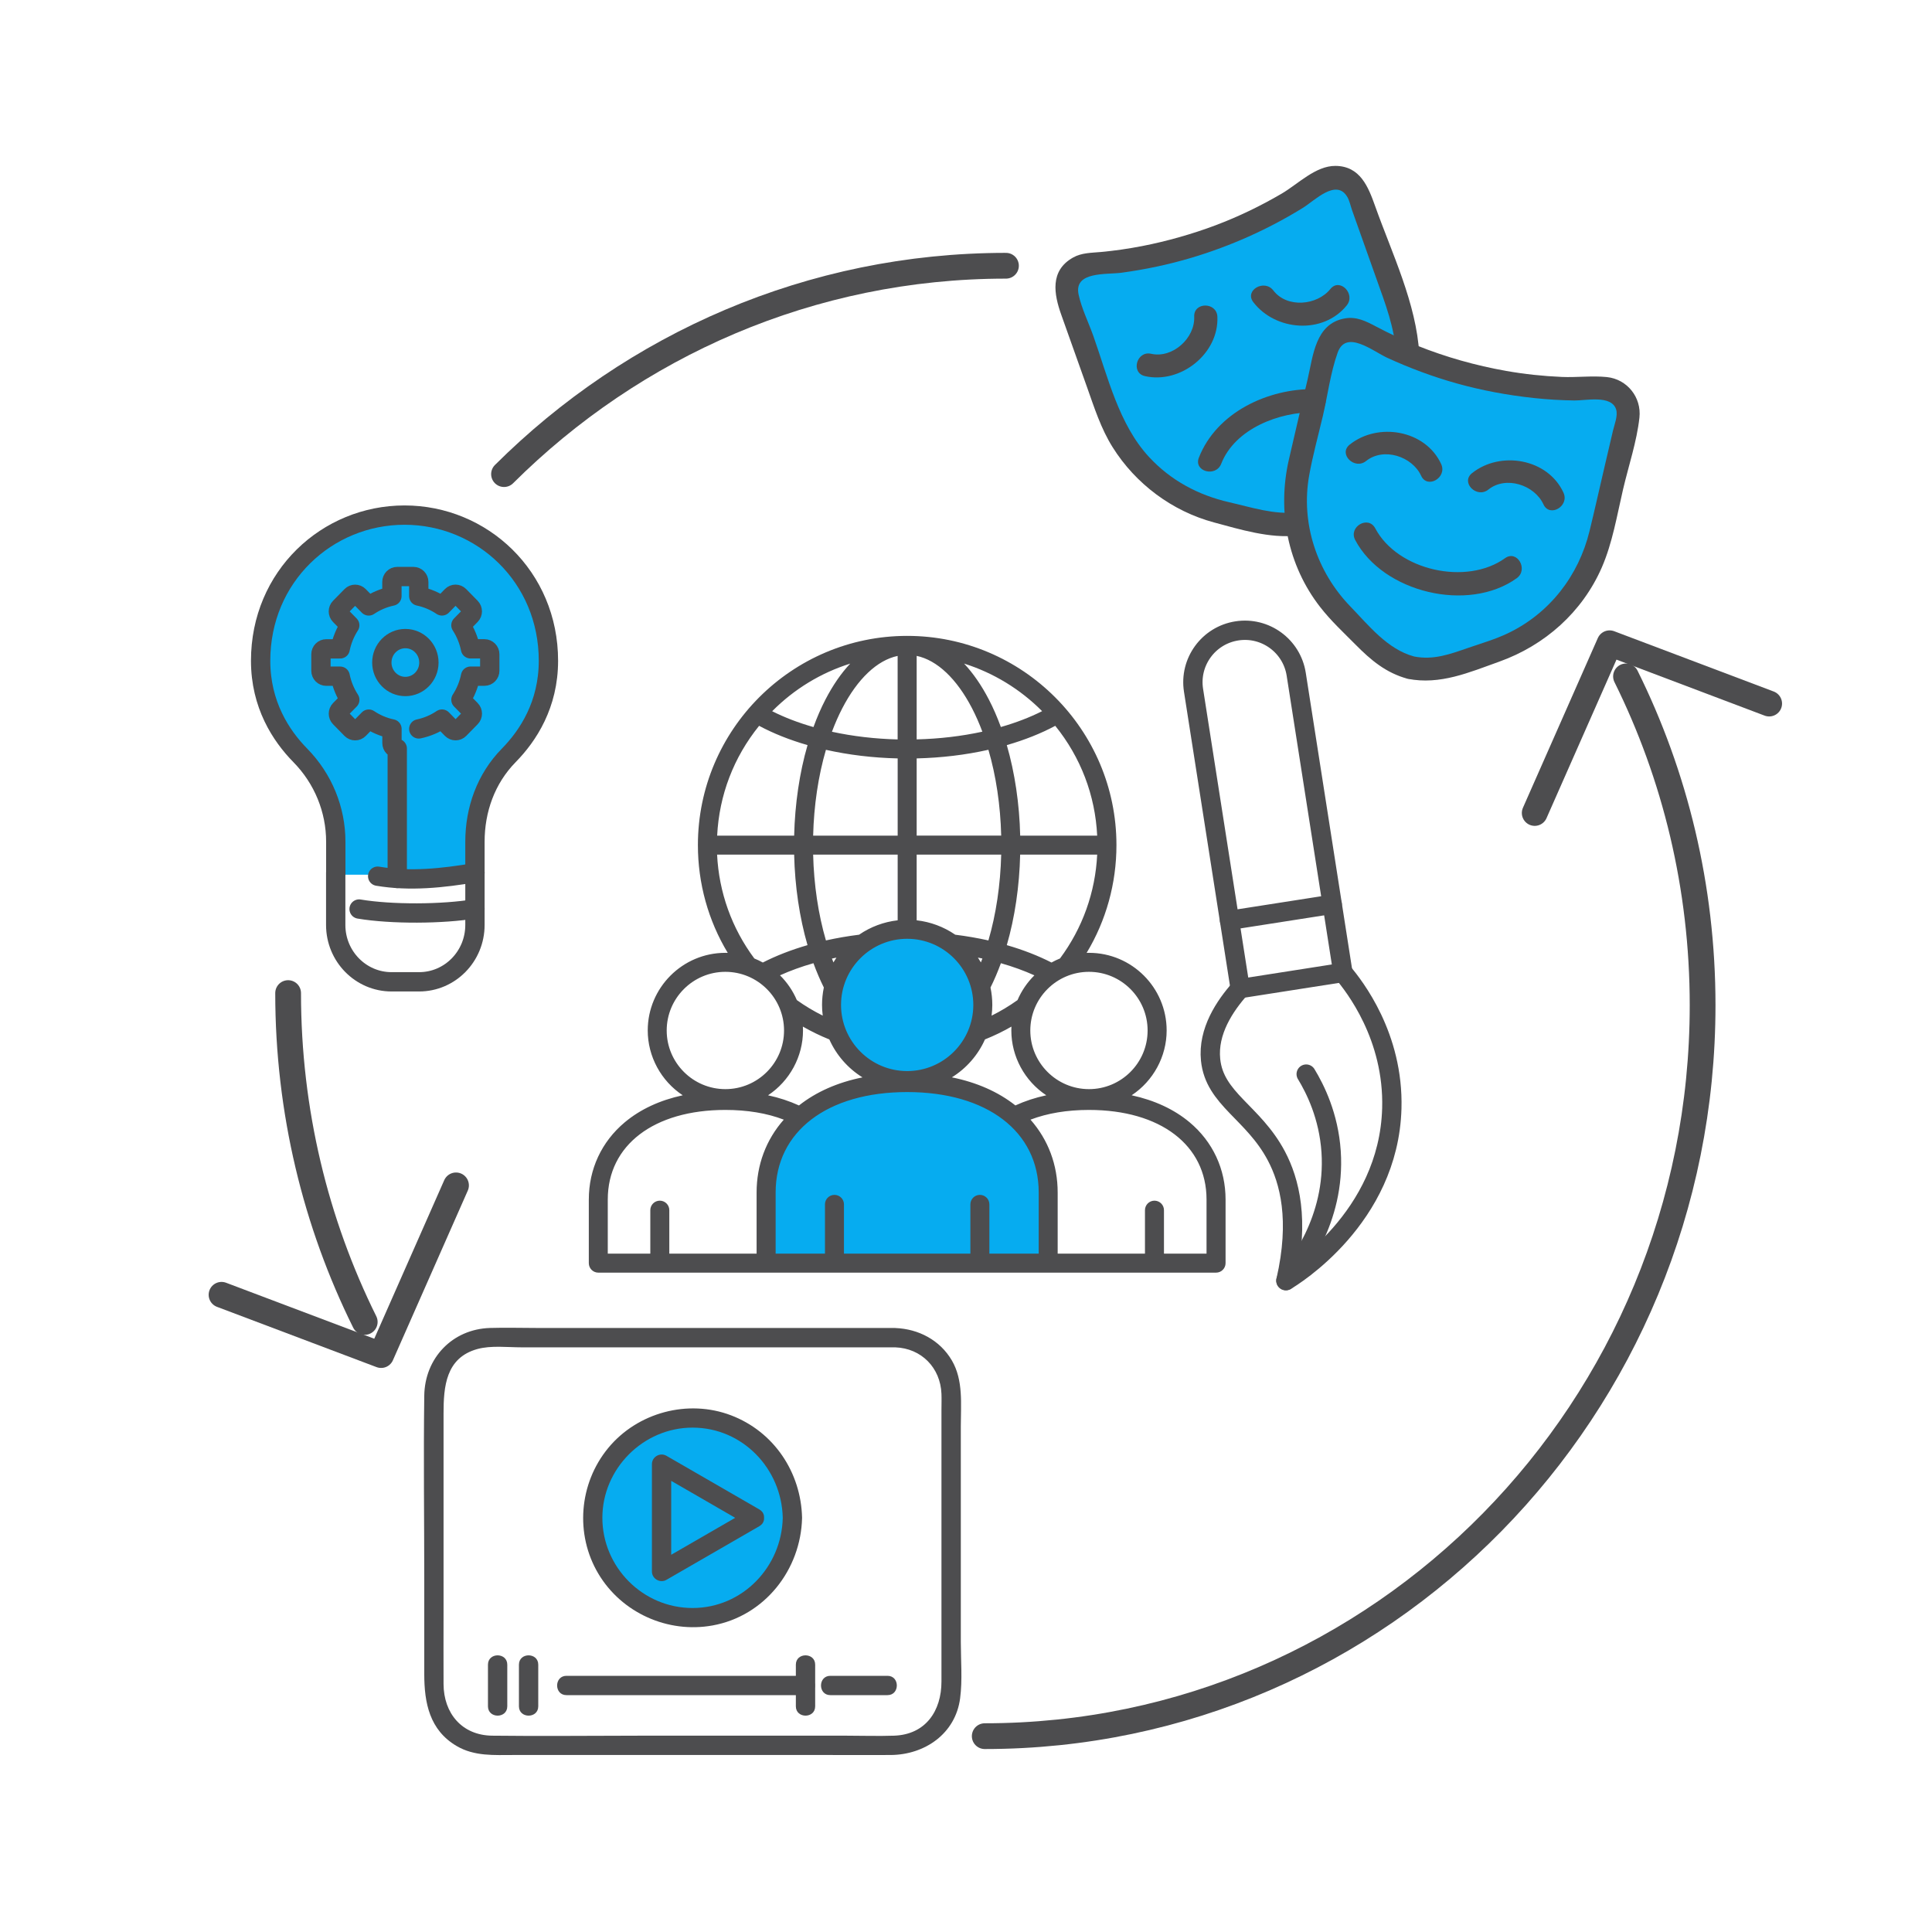 <?xml version="1.0" encoding="UTF-8"?>
<svg xmlns="http://www.w3.org/2000/svg" id="Layer_1" data-name="Layer 1" viewBox="0 0 600 600">
  <defs>
    <style>
      .cls-1, .cls-2 {
        fill: #4d4d4f;
      }

      .cls-2, .cls-3 {
        fill-rule: evenodd;
      }

      .cls-4 {
        stroke-width: 6px;
      }

      .cls-4, .cls-5 {
        fill: none;
        stroke: #4d4d4f;
        stroke-linecap: round;
        stroke-linejoin: round;
      }

      .cls-5 {
        stroke-width: 8px;
      }

      .cls-6, .cls-3 {
        fill: #06acf0;
      }
    </style>
  </defs>
  <g>
    <g>
      <path class="cls-6" d="M438.15,207.97c-4.2-.98-8.12-3.12-11.27-6.3l-10.12-10.22c-12.1-12.21-17.07-29.78-13.16-46.51l8.42-36.05c1.16-4.96,6.73-7.47,11.19-5.01,11.37,6.28,23.49,10.93,36.02,13.86h0c12.53,2.93,25.46,4.13,38.43,3.53,5.09-.23,8.97,4.49,7.81,9.45l-8.42,36.05c-3.91,16.74-16.15,30.28-32.4,35.87l-13.6,4.67c-4.24,1.46-8.7,1.64-12.9.66Z"></path>
      <path class="cls-6" d="M402.78,163.32c-2.82.44-5.75.37-8.64-.27l-14.04-3.13c-16.78-3.73-30.45-15.82-36.21-32.01l-12.41-34.88c-1.7-4.8,1.63-9.93,6.7-10.27,12.96-.85,25.68-3.5,37.8-7.82,6.06-2.15,11.98-4.72,17.7-7.7,5.72-2.97,11.25-6.35,16.55-10.11,4.15-2.94,9.97-1.07,11.68,3.73l12.4,34.88c1.73,4.85,2.67,9.86,2.85,14.87"></path>
    </g>
    <path class="cls-6" d="M147.5,271.65v-9.6c0-9.94,3.38-19.56,10.51-26.83,6.04-6.15,12.31-15.8,12.31-29.37,0-26.17-20.64-45.24-44.69-45.24s-44.69,19.06-44.69,45.24c0,13.57,6.27,23.22,12.31,29.37,7.14,7.27,11.03,16.88,11.03,26.83v9.6"></path>
    <g>
      <path class="cls-3" d="M323.32,389.9v-19.48c0-19.26-16.23-31.7-41.35-31.7s-41.35,12.44-41.35,31.7v19.48h16.32v-15.8c0-1.35,1.1-2.45,2.45-2.45s2.45,1.1,2.45,2.45v15.8h40.26v-15.8c0-1.35,1.1-2.45,2.45-2.45s2.45,1.1,2.45,2.45v15.8h16.32Z"></path>
      <path class="cls-3" d="M260.93,312.15c0,11.6,9.44,21.04,21.04,21.04s21.04-9.44,21.04-21.04-9.44-21.04-21.04-21.04-21.04,9.44-21.04,21.04h0Z"></path>
    </g>
    <circle class="cls-6" cx="214.21" cy="470.87" r="30.49"></circle>
  </g>
  <g>
    <g>
      <g>
        <path class="cls-1" d="M439.11,203.86c-8.24-2.23-14.03-9.61-19.78-15.56-10.39-10.75-15.41-25.86-12.75-40.68,1.11-6.2,2.81-12.33,4.25-18.46s2.37-13.46,4.59-19.65c2.62-7.31,10.96-.43,15.43,1.62,6.95,3.18,14.12,5.86,21.47,7.92,7.86,2.2,15.91,3.69,24.03,4.56,4.17.45,8.37.7,12.56.76,3.55.06,11.53-1.8,12.99,2.77.62,1.94-.54,4.75-.97,6.59-.9,3.84-1.79,7.67-2.69,11.51-1.54,6.58-3,13.18-4.61,19.74-3.39,13.85-12.43,25.54-25.39,31.71-3.92,1.87-8.17,3.1-12.27,4.51-5.61,1.93-10.76,3.88-16.86,2.67-4.53-.89-6.46,6.04-1.91,6.94,10.04,1.98,19.13-2.01,28.41-5.33,14.15-5.06,25.78-15.38,31.83-29.22,3.34-7.65,4.73-16.21,6.62-24.3,1.7-7.27,4.26-14.81,5.08-22.25.69-6.29-3.78-11.95-10.12-12.61-4.57-.47-9.37.16-13.98-.04-5.8-.25-11.58-.86-17.29-1.87-9.45-1.67-18.74-4.29-27.65-7.86-4.35-1.74-8.6-3.73-12.74-5.92-3.15-1.66-6.07-3.17-9.73-2.52-9.16,1.63-9.82,11.6-11.54,18.93-1.95,8.34-3.94,16.67-5.84,25.01-3.63,15.97-.38,32.72,9.76,45.72,3.27,4.2,7.21,7.86,10.95,11.63,4.78,4.83,9.46,8.8,16.23,10.63,4.48,1.21,6.39-5.73,1.91-6.94Z"></path>
        <path class="cls-1" d="M420.87,167.71c8.64,16.32,35.14,22.66,50.16,11.86,3.73-2.68.14-8.93-3.63-6.22-11.95,8.59-33.37,3.84-40.31-9.28-2.17-4.1-8.39-.46-6.22,3.63h0Z"></path>
        <g>
          <path class="cls-1" d="M447.57,144.12c-4.89-10.62-19.63-13.07-28.41-6.04-3.62,2.9,1.51,7.96,5.09,5.09,5.47-4.38,14.34-1.41,17.1,4.59,1.94,4.2,8.14.55,6.22-3.63h0Z"></path>
          <path class="cls-1" d="M485.55,152.99c-4.89-10.62-19.63-13.07-28.41-6.04-3.62,2.9,1.51,7.96,5.09,5.09,5.47-4.38,14.34-1.41,17.1,4.59,1.94,4.2,8.14.55,6.22-3.63h0Z"></path>
        </g>
      </g>
      <g>
        <path class="cls-1" d="M402.78,159.09c-7.01.84-14.21-1.56-21.01-3.11-9.61-2.19-18.2-6.78-24.93-14.06-9.39-10.14-12.8-24.94-17.32-37.66-1.47-4.14-3.63-8.48-4.55-12.78-1.55-7.3,8.66-6.14,13.39-6.79,7.31-1,14.53-2.51,21.6-4.62,12.18-3.63,23.93-8.87,34.73-15.56,3.6-2.23,10.37-9.22,13.77-3.28.68,1.2.99,2.79,1.45,4.09,2.54,7.15,5.08,14.29,7.62,21.44,2.72,7.66,5.58,14.98,6.04,23.23.26,4.61,7.46,4.64,7.2,0-.88-15.69-8.48-31.29-13.69-45.93-2.15-6.04-4.66-12.49-12.35-12.54-6.16-.04-11.67,5.67-16.69,8.61-6.56,3.84-13.42,7.15-20.53,9.83s-15.08,4.96-22.86,6.47c-4.22.82-8.47,1.43-12.75,1.83-2.96.27-5.99.22-8.65,1.72-7.29,4.1-5.94,11.39-3.64,17.84,2.65,7.45,5.3,14.89,7.95,22.34,2.28,6.42,4.34,12.94,7.99,18.75,7.14,11.38,18.49,19.85,31.48,23.34,8.03,2.16,17.46,5.05,25.78,4.06,4.54-.54,4.6-7.75,0-7.2h0Z"></path>
        <path class="cls-1" d="M379.26,144.03c4.3-10.96,18.1-16.13,28.98-16,4.63.06,4.64-7.14,0-7.2-14.47-.17-30.39,7.21-35.92,21.29-1.69,4.31,5.27,6.19,6.94,1.91h0Z"></path>
        <path class="cls-1" d="M355.58,116.81c11.04,2.49,22.99-6.96,22.49-18.45-.2-4.62-7.4-4.64-7.2,0,.29,6.65-6.71,13.01-13.37,11.51-4.51-1.02-6.44,5.92-1.91,6.94h0Z"></path>
        <path class="cls-1" d="M389.22,93.83c6.84,8.94,21.65,10.15,29.02,1.02,2.88-3.57-2.18-8.7-5.09-5.09-4.12,5.1-13.43,6.02-17.71.44-2.78-3.63-9.04-.05-6.22,3.63h0Z"></path>
      </g>
    </g>
    <g>
      <path class="cls-4" d="M147.5,271.01v16.25c0,9.75-7.76,17.65-17.34,17.65h-8.56c-9.57,0-17.34-7.9-17.34-17.65v-16.25"></path>
      <path class="cls-4" d="M147.5,271.01v-9.6c0-9.94,3.38-19.56,10.51-26.83,6.04-6.15,12.31-15.8,12.31-29.37,0-26.17-20.64-45.24-44.69-45.24s-44.69,19.06-44.69,45.24c0,13.57,6.27,23.22,12.31,29.37,7.14,7.27,11.03,16.88,11.03,26.83v9.6"></path>
      <path class="cls-4" d="M117.29,272.11h0c10,1.69,20.21.6,30.21-1.09h0"></path>
      <path class="cls-4" d="M111.52,282.31c10,1.69,25.98,1.61,35.98-.08h0"></path>
      <g id="Preferences">
        <ellipse class="cls-4" cx="125.89" cy="205.76" rx="7.31" ry="7.44"></ellipse>
        <path class="cls-4" d="M123.37,272.81v-40.36c-.91,0-1.64-.75-1.64-1.68v-4.4c-2.62-.54-5.05-1.6-7.21-3.04l-3.06,3.12c-.64.65-1.68.65-2.33,0l-3.56-3.63c-.64-.66-.64-1.71,0-2.37l3.06-3.12c-1.42-2.19-2.45-4.67-2.99-7.33h-4.32c-.91,0-1.65-.75-1.65-1.68v-5.13c0-.93.74-1.68,1.65-1.68h4.32c.53-2.66,1.57-5.14,2.98-7.33l-3.06-3.12c-.64-.66-.64-1.71,0-2.37l3.56-3.63c.64-.66,1.69-.66,2.33,0l3.06,3.12c2.15-1.45,4.59-2.5,7.2-3.05v-4.4c0-.93.74-1.68,1.65-1.68h5.04c.91,0,1.65.75,1.65,1.68v4.39c2.61.55,5.05,1.6,7.2,3.05l3.06-3.12c.64-.66,1.68-.66,2.33,0l3.56,3.63c.64.66.64,1.71,0,2.37l-3.06,3.12c1.42,2.19,2.45,4.66,2.99,7.33h4.33c.9,0,1.64.75,1.64,1.67v5.14c0,.93-.74,1.68-1.64,1.68h-4.32c-.54,2.66-1.57,5.14-2.99,7.33l3.06,3.12c.64.65.64,1.71,0,2.37l-3.56,3.63c-.64.65-1.68.65-2.33,0l-3.06-3.12c-2.15,1.45-4.59,2.5-7.21,3.05"></path>
      </g>
    </g>
    <g>
      <path class="cls-4" d="M417.04,302.02l-31.89,4.99-14.49-92.64c-1.38-8.8,4.64-17.06,13.45-18.44h0c8.8-1.38,17.06,4.64,18.44,13.45l14.49,92.64Z"></path>
      <path class="cls-4" d="M417.04,302.02c3.58,4.25,15.83,19.84,15.2,42.22-.96,34.03-30.81,52.25-32.89,53.47,4.33-18.9,1.13-30.98-2.95-38.71-7.19-13.61-19.2-17.67-20.44-29.87-.9-8.85,4.41-16.74,9.2-22.13"></path>
      <line class="cls-4" x1="381.84" y1="285.82" x2="413.73" y2="280.84"></line>
      <path class="cls-4" d="M399.35,397.71c3.02-3.48,15.49-18.62,14.04-40.07-.75-11.08-4.92-19.43-7.74-24.07"></path>
    </g>
    <g>
      <path class="cls-2" d="M185.8,394.98c-1.49,0-2.7-1.21-2.7-2.7v-19.76c0-9.36,3.94-17.81,11.09-23.8,4.91-4.11,11.12-6.95,18.47-8.45-6.96-4.35-11.26-12.05-11.26-20.25,0-13.16,10.71-23.86,23.86-23.86.4,0,.8.01,1.2.04-6.2-10.1-9.47-21.76-9.47-33.73,0-35.69,29.04-64.73,64.74-64.73s64.74,29.04,64.74,64.73c0,11.98-3.27,23.63-9.47,33.73.4-.02.79-.04,1.2-.04,13.16,0,23.86,10.71,23.86,23.86,0,8.2-4.3,15.9-11.26,20.25,7.35,1.5,13.56,4.34,18.47,8.45,7.15,5.98,11.09,14.43,11.09,23.8v19.76c0,1.49-1.21,2.7-2.7,2.7h-191.85ZM374.95,389.58v-17.06c0-17.05-14.43-28.07-36.76-28.07-6.99,0-13.24,1.06-18.58,3.16,5.64,6.26,8.62,14.12,8.62,22.73v19.23h27.61v-13.75c0-1.49,1.21-2.7,2.7-2.7s2.7,1.21,2.7,2.7v13.75h13.72ZM322.83,389.58v-19.23c0-19.1-16.13-31.45-41.1-31.45s-41.1,12.34-41.1,31.45v19.23h15.82v-15.55c0-1.49,1.21-2.7,2.7-2.7s2.7,1.21,2.7,2.7v15.55h39.76v-15.55c0-1.49,1.21-2.7,2.7-2.7s2.7,1.21,2.7,2.7v15.55h15.82ZM235.23,389.58v-19.23c0-8.62,2.98-16.47,8.62-22.73-5.34-2.1-11.59-3.16-18.58-3.16-22.33,0-36.76,11.02-36.76,28.07v17.06h13.72v-13.75c0-1.49,1.21-2.7,2.7-2.7s2.7,1.21,2.7,2.7v13.75h27.61ZM237.89,340.27c3.68.75,7.14,1.87,10.27,3.33,5.48-4.36,12.33-7.35,20.37-8.89-4.75-2.79-8.56-7.06-10.78-12.09-2.99-1.19-5.91-2.62-8.68-4.24.04.61.06,1.15.06,1.67,0,8.19-4.29,15.89-11.24,20.24ZM294.92,334.7c8.04,1.54,14.89,4.53,20.37,8.89,3.13-1.45,6.58-2.57,10.27-3.32-6.95-4.35-11.24-12.05-11.24-20.24,0-.55.02-1.11.06-1.66-2.77,1.62-5.69,3.05-8.68,4.24-2.22,5.04-6.03,9.31-10.78,12.09ZM338.19,301.56c-10.18,0-18.47,8.28-18.47,18.47s8.28,18.46,18.47,18.46,18.46-8.28,18.46-18.46-8.28-18.47-18.46-18.47ZM225.27,301.56c-10.18,0-18.47,8.28-18.47,18.47s8.28,18.46,18.47,18.46,18.46-8.28,18.46-18.46-8.28-18.47-18.46-18.47ZM281.73,291.29c-11.46,0-20.79,9.33-20.79,20.79s9.33,20.79,20.79,20.79,20.79-9.33,20.79-20.79-9.33-20.79-20.79-20.79ZM307.34,306.65c.38,1.8.58,3.63.58,5.44,0,1.24-.09,2.5-.28,3.76,2.99-1.45,5.86-3.16,8.56-5.09,1.27-3,3.11-5.66,5.47-7.93-3.35-1.54-7.04-2.88-10.99-4-1.01,2.77-2.13,5.4-3.34,7.82ZM247.25,310.75c2.7,1.93,5.58,3.64,8.56,5.09-.18-1.26-.28-2.53-.28-3.76,0-1.81.19-3.63.57-5.44-1.21-2.43-2.33-5.05-3.34-7.82-3.94,1.12-7.64,2.46-10.99,4,2.33,2.25,4.22,4.98,5.47,7.93ZM303.15,297.03c.54.77,1.05,1.58,1.52,2.43.26-.64.51-1.3.76-1.96-.75-.17-1.51-.32-2.27-.47ZM258.04,297.5c.25.66.5,1.31.76,1.96.46-.83.97-1.65,1.52-2.43-.76.15-1.52.3-2.27.47ZM312.36,293.69c5.17,1.48,9.94,3.33,14.19,5.51.9-.51,1.84-.95,2.79-1.33,7.11-9.54,11.14-20.84,11.66-32.71h-24.42c-.22,10-1.68,19.86-4.22,28.53ZM234.11,297.87c.97.39,1.9.84,2.79,1.33,4.26-2.18,9.03-4.03,14.2-5.51-2.54-8.67-4-18.53-4.22-28.53h-24.43c.53,11.87,4.55,23.17,11.66,32.71ZM296.57,290.52c3.6.45,7.16,1.06,10.57,1.83,2.44-8.24,3.83-17.63,4.05-27.19h-26.75v20.87c4.35.45,8.54,2,12.14,4.49ZM252.28,265.16c.21,9.56,1.61,18.95,4.05,27.19,3.4-.77,6.96-1.39,10.56-1.83,3.61-2.49,7.8-4.04,12.14-4.49v-20.87h-26.75ZM341,259.77c-.57-12.77-5.14-24.75-13.22-34.68-4.53,2.45-9.71,4.51-15.42,6.14,2.55,8.67,4,18.53,4.22,28.54h24.42ZM311.18,259.77c-.21-9.58-1.61-18.97-4.05-27.21-7.23,1.63-14.86,2.55-22.7,2.73v24.48h26.75ZM279.03,259.77v-24.48c-7.84-.17-15.47-1.09-22.7-2.73-2.44,8.24-3.84,17.64-4.05,27.21h26.75ZM246.88,259.77c.22-10.02,1.68-19.87,4.22-28.54-5.71-1.63-10.89-3.7-15.42-6.14-8.08,9.93-12.65,21.92-13.22,34.68h24.42ZM284.43,229.89c7.26-.17,14.32-1,20.99-2.47-1.01-2.72-2.13-5.27-3.32-7.58-4.87-9.38-11.13-15.21-17.67-16.45v26.5ZM258.04,227.42c6.67,1.47,13.73,2.3,20.99,2.47v-26.5c-6.53,1.24-12.8,7.07-17.66,16.45-1.2,2.3-2.31,4.85-3.33,7.58ZM239.39,220.94c3.97,2.04,8.47,3.77,13.38,5.16,1.14-3.15,2.42-6.09,3.79-8.74,2.45-4.72,5.25-8.68,8.32-11.79-9.62,2.85-18.41,8.15-25.5,15.37ZM298.57,205.57c3.07,3.11,5.87,7.07,8.32,11.79,1.37,2.64,2.65,5.58,3.79,8.74,4.91-1.39,9.41-3.12,13.39-5.16-7.09-7.22-15.88-12.52-25.5-15.37Z"></path>
      <path class="cls-1" d="M281.73,197.98c35.56,0,64.49,28.93,64.49,64.48,0,12.19-3.33,23.83-9.69,34.01.55-.04,1.1-.06,1.66-.06,13.01,0,23.61,10.59,23.61,23.61,0,8.67-4.7,16.27-11.7,20.37,7.51,1.45,13.96,4.32,19,8.52,7.1,5.94,11,14.32,11,23.61v19.76c0,1.35-1.1,2.45-2.45,2.45h-191.85c-1.35,0-2.45-1.1-2.45-2.45v-19.76c0-9.29,3.91-17.67,11-23.61,5.03-4.2,11.48-7.08,18.99-8.52-6.99-4.1-11.7-11.7-11.7-20.37,0-13.02,10.59-23.61,23.61-23.61.56,0,1.12.03,1.67.06-6.36-10.18-9.69-21.82-9.69-34.01,0-35.56,28.93-64.48,64.49-64.48M284.18,230.14c7.51-.16,14.81-1.03,21.57-2.54-1.02-2.78-2.16-5.42-3.44-7.87-5.03-9.7-11.4-15.5-18.14-16.64v27.05M279.28,230.14v-27.05c-6.74,1.14-13.11,6.94-18.14,16.64-1.27,2.45-2.42,5.09-3.44,7.87,6.76,1.51,14.06,2.38,21.57,2.54M310.52,226.4c5.1-1.43,9.81-3.24,13.96-5.39-7.27-7.49-16.47-13.08-26.79-15.95,3.3,3.15,6.33,7.32,8.98,12.42,1.44,2.78,2.72,5.77,3.86,8.93M252.93,226.4c1.14-3.16,2.42-6.15,3.86-8.93,2.65-5.1,5.68-9.27,8.98-12.42-10.32,2.88-19.53,8.47-26.79,15.95,4.15,2.16,8.85,3.97,13.96,5.39M222.2,260.02h24.93c.2-10.3,1.68-20.17,4.29-28.96-5.8-1.64-11.14-3.75-15.79-6.29-7.94,9.69-12.88,21.91-13.42,35.25M316.33,260.02h24.92c-.54-13.34-5.49-25.56-13.42-35.25-4.65,2.53-9.99,4.65-15.79,6.29,2.61,8.79,4.09,18.67,4.29,28.96M284.18,260.02h27.26c-.2-9.91-1.63-19.37-4.14-27.75-7.25,1.66-15.09,2.62-23.12,2.78v24.98M252.02,260.02h27.26v-24.98c-8.04-.16-15.87-1.12-23.12-2.78-2.51,8.38-3.94,17.85-4.13,27.75M326.56,299.49c.94-.54,1.93-1.01,2.94-1.41,7.24-9.69,11.28-21.1,11.76-33.16h-24.93c-.2,10.29-1.68,20.16-4.29,28.95,5.28,1.49,10.16,3.38,14.51,5.62M307.31,292.65c2.5-8.38,3.93-17.84,4.13-27.74h-27.26v21.35c4.54.43,8.74,2.03,12.3,4.5,3.73.46,7.35,1.1,10.83,1.89M256.15,292.65c3.48-.79,7.1-1.43,10.83-1.89,3.56-2.47,7.76-4.07,12.3-4.5v-21.35h-27.26c.2,9.9,1.63,19.36,4.13,27.74M236.89,299.49c4.35-2.24,9.23-4.13,14.51-5.62-2.6-8.79-4.08-18.66-4.29-28.95h-24.93c.48,12.07,4.52,23.47,11.76,33.16,1.02.41,2,.88,2.94,1.41M281.73,333.13c11.6,0,21.04-9.44,21.04-21.04s-9.44-21.04-21.04-21.04-21.04,9.44-21.04,21.04,9.44,21.04,21.04,21.04M304.69,300.05c.37-.89.72-1.8,1.06-2.73-1.05-.23-2.11-.45-3.18-.65.79,1.06,1.5,2.19,2.12,3.38M258.76,300.05c.62-1.18,1.33-2.31,2.12-3.38-1.07.2-2.13.42-3.18.65.34.92.69,1.83,1.06,2.73M307.32,316.28c3.18-1.51,6.22-3.31,9.08-5.36,1.31-3.12,3.27-5.89,5.71-8.16-3.54-1.65-7.43-3.07-11.59-4.23-1.03,2.84-2.17,5.55-3.45,8.09.38,1.77.59,3.59.59,5.47,0,1.43-.12,2.83-.35,4.19M256.13,316.28c-.22-1.36-.35-2.77-.35-4.19,0-1.88.21-3.71.59-5.47-1.27-2.54-2.42-5.24-3.44-8.09-4.16,1.17-8.04,2.58-11.59,4.23,2.44,2.27,4.4,5.05,5.7,8.16,2.87,2.06,5.91,3.85,9.09,5.36M338.19,338.74c10.32,0,18.71-8.4,18.71-18.71s-8.4-18.72-18.71-18.72-18.72,8.4-18.72,18.72,8.4,18.71,18.72,18.71M225.27,338.74c10.32,0,18.72-8.4,18.72-18.71s-8.4-18.72-18.72-18.72-18.72,8.4-18.72,18.72,8.4,18.71,18.72,18.71M248.2,343.88c5.61-4.5,12.75-7.57,21.05-9.07-5.01-2.76-9.01-7.13-11.31-12.41-3.17-1.26-6.23-2.76-9.16-4.51.06.7.1,1.41.1,2.12,0,8.67-4.7,16.25-11.67,20.36,3.97.76,7.64,1.93,10.99,3.5M315.26,343.88c3.34-1.57,7.02-2.73,10.99-3.5-6.98-4.11-11.67-11.69-11.67-20.36,0-.72.03-1.42.1-2.12-2.93,1.75-5.99,3.25-9.16,4.51-2.3,5.28-6.3,9.65-11.31,12.41,8.31,1.5,15.45,4.56,21.06,9.06M240.38,389.83h16.32v-15.8c0-1.35,1.1-2.45,2.45-2.45s2.45,1.1,2.45,2.45v15.8h40.26v-15.8c0-1.35,1.1-2.45,2.45-2.45s2.45,1.1,2.45,2.45v15.8h16.32v-19.48c0-19.26-16.23-31.7-41.35-31.7s-41.35,12.44-41.35,31.7v19.48M327.98,389.83h28.11v-14c0-1.35,1.1-2.45,2.45-2.45s2.45,1.1,2.45,2.45v14h14.22v-17.31c0-17.2-14.53-28.32-37.01-28.32-7.19,0-13.57,1.12-19.01,3.31,5.7,6.21,8.8,14.16,8.8,22.83v19.48M188.25,389.83h14.22v-14c0-1.35,1.09-2.45,2.45-2.45s2.45,1.1,2.45,2.45v14h28.11v-19.48c0-8.67,3.09-16.63,8.8-22.83-5.44-2.2-11.82-3.31-19.01-3.31-22.49,0-37.01,11.12-37.01,28.32v17.31M281.73,197.48c-35.83,0-64.99,29.15-64.99,64.98,0,11.86,3.2,23.41,9.27,33.46-.26,0-.5-.01-.74-.01-13.3,0-24.11,10.82-24.11,24.11,0,8.08,4.13,15.68,10.87,20.13-7.13,1.54-13.18,4.36-17.99,8.38-7.21,6.03-11.18,14.55-11.18,23.99v19.76c0,1.63,1.32,2.95,2.95,2.95h191.85c1.63,0,2.95-1.32,2.95-2.95v-19.76c0-9.44-3.97-17.96-11.18-23.99-4.81-4.02-10.86-6.83-17.99-8.38,6.73-4.45,10.87-12.05,10.87-20.13,0-13.3-10.82-24.11-24.11-24.11-.24,0-.48,0-.74.01,6.06-10.05,9.26-21.6,9.26-33.46,0-35.83-29.15-64.98-64.99-64.98h0ZM284.68,229.63v-25.94c6.35,1.34,12.44,7.09,17.19,16.26,1.15,2.22,2.23,4.67,3.21,7.28-6.49,1.41-13.35,2.22-20.41,2.39h0ZM258.37,227.24c.98-2.61,2.06-5.06,3.21-7.28,4.76-9.17,10.84-14.92,17.19-16.26v25.94c-7.05-.18-13.91-.98-20.4-2.39h0ZM239.81,220.87c6.78-6.84,15.11-11.92,24.23-14.78-2.83,3.01-5.41,6.76-7.69,11.16-1.35,2.6-2.6,5.47-3.72,8.55-4.68-1.34-8.99-2.99-12.81-4.92h0ZM310.83,225.79c-1.13-3.08-2.38-5.96-3.73-8.55-2.28-4.4-4.87-8.14-7.69-11.16,9.11,2.87,17.45,7.95,24.23,14.78-3.83,1.93-8.13,3.58-12.81,4.92h0ZM222.72,259.52c.62-12.55,5.11-24.32,13.03-34.11,4.44,2.38,9.49,4.39,15.04,5.99-2.49,8.56-3.92,18.26-4.16,28.12h-23.91ZM312.67,231.4c5.55-1.6,10.61-3.61,15.05-5.99,7.91,9.79,12.41,21.57,13.02,34.11h-23.91c-.23-9.85-1.67-19.55-4.16-28.12h0ZM284.68,235.53c7.69-.19,15.18-1.08,22.28-2.68,2.37,8.09,3.74,17.28,3.97,26.66h-26.25v-23.99h0ZM252.53,259.52c.23-9.37,1.6-18.57,3.97-26.66,7.1,1.59,14.59,2.49,22.28,2.67v23.99h-26.25ZM316.82,265.41h23.92c-.57,11.7-4.55,22.83-11.55,32.25-.9.36-1.79.79-2.64,1.26-4.17-2.13-8.83-3.94-13.88-5.4,2.49-8.57,3.92-18.27,4.15-28.11h0ZM284.68,265.41h26.25c-.23,9.37-1.6,18.56-3.97,26.65-3.32-.74-6.78-1.34-10.3-1.78-3.57-2.45-7.7-3.99-11.98-4.47v-20.4h0ZM252.53,265.41h26.25v20.4c-4.28.48-8.41,2.02-11.98,4.47-3.52.44-6.98,1.04-10.3,1.78-2.37-8.1-3.74-17.29-3.97-26.65h0ZM222.71,265.41h23.92c.23,9.85,1.67,19.55,4.15,28.11-5.04,1.46-9.71,3.27-13.88,5.4-.84-.46-1.72-.89-2.64-1.26-7-9.41-10.99-20.55-11.56-32.25h0ZM281.73,332.63c-11.33,0-20.54-9.21-20.54-20.54s9.22-20.54,20.54-20.54,20.54,9.21,20.54,20.54-9.22,20.54-20.54,20.54h0ZM258.37,297.69c.44-.09.89-.19,1.39-.29-.32.48-.63.98-.93,1.49-.16-.4-.31-.8-.46-1.2h0ZM304.62,298.88c-.29-.51-.6-1-.92-1.49.49.1.95.19,1.39.29-.15.4-.3.8-.46,1.2h0ZM307.61,306.68c1.17-2.34,2.25-4.88,3.23-7.55,3.72,1.06,7.21,2.33,10.4,3.77-2.24,2.22-4,4.8-5.24,7.69-2.54,1.81-5.24,3.44-8.05,4.83.14-1.12.22-2.24.22-3.33,0-1.8-.19-3.61-.56-5.4h0ZM242.22,302.9c3.19-1.44,6.68-2.71,10.4-3.77.98,2.66,2.06,5.2,3.23,7.55-.37,1.79-.56,3.61-.56,5.4,0,1.1.07,2.21.22,3.33-2.8-1.39-5.51-3.01-8.05-4.83-1.21-2.85-3.01-5.49-5.23-7.69h0ZM338.19,338.24c-10.04,0-18.22-8.17-18.22-18.21s8.17-18.22,18.22-18.22,18.21,8.17,18.21,18.22-8.17,18.21-18.21,18.21h0ZM225.27,338.24c-10.04,0-18.22-8.17-18.22-18.21s8.17-18.22,18.22-18.22,18.22,8.17,18.22,18.22-8.17,18.21-18.22,18.21h0ZM238.53,340.15c6.72-4.45,10.85-12.05,10.85-20.12,0-.39-.01-.78-.04-1.21,2.63,1.51,5.39,2.85,8.22,3.99,2.16,4.85,5.78,8.98,10.29,11.78-7.75,1.57-14.38,4.5-19.72,8.72-2.95-1.35-6.17-2.41-9.59-3.15h0ZM305.89,322.8c2.83-1.13,5.59-2.47,8.22-3.98-.02.41-.03.81-.03,1.21,0,8.07,4.13,15.67,10.85,20.12-3.43.74-6.65,1.8-9.59,3.15-5.35-4.22-11.98-7.15-19.73-8.72,4.51-2.8,8.13-6.93,10.28-11.78h0ZM240.88,389.33v-18.98c0-18.95,16.04-31.2,40.85-31.2s40.85,12.25,40.85,31.2v18.98h-15.32v-15.3c0-1.63-1.32-2.95-2.95-2.95s-2.95,1.32-2.95,2.95v15.3h-39.26v-15.3c0-1.63-1.32-2.95-2.95-2.95s-2.95,1.32-2.95,2.95v15.3h-15.32ZM320.03,347.72c5.24-2,11.34-3.02,18.16-3.02,22.18,0,36.51,10.92,36.51,27.82v16.81h-13.22v-13.5c0-1.63-1.32-2.95-2.95-2.95s-2.95,1.32-2.95,2.95v13.5h-27.11v-18.98c0-8.56-2.92-16.36-8.44-22.63h0ZM188.75,389.33v-16.81c0-16.9,14.33-27.82,36.51-27.82,6.81,0,12.92,1.01,18.15,3.02-5.53,6.27-8.44,14.08-8.44,22.63v18.98h-27.11v-13.5c0-1.63-1.32-2.95-2.95-2.95s-2.95,1.32-2.95,2.95v13.5h-13.22Z"></path>
    </g>
    <g>
      <g>
        <path class="cls-5" d="M89.48,308.41c0,36.73,8.57,71.43,23.79,102.13"></path>
        <polyline class="cls-5" points="68.8 402.11 118.36 420.83 141.62 368.13"></polyline>
      </g>
      <path class="cls-5" d="M312.41,82.53c-60.67,0-115.68,24.68-155.88,64.71"></path>
      <g>
        <path class="cls-5" d="M305.82,539.18c123.12,0,222.94-101.63,222.94-226.99,0-36.73-8.57-71.43-23.79-102.13"></path>
        <polyline class="cls-5" points="549.43 218.5 499.88 199.77 476.62 252.48"></polyline>
      </g>
    </g>
    <g>
      <path class="cls-1" d="M278.05,412.41c-37.14,0-74.28,0-111.42,0-4.81,0-9.64-.15-14.44,0-11.74.36-20.27,9.38-20.43,21.02-.26,19.2,0,38.43,0,57.64v28.87c0,8.87,1.63,17.37,10.07,22.31,5.52,3.24,11.63,2.78,17.74,2.78,8.99,0,17.98,0,26.97,0,23.5,0,47,0,70.5,0,6.52,0,13.03.04,19.55,0,10.59-.06,20.16-6.59,21.59-17.65.74-5.69.21-11.71.21-17.42v-67.05c0-6.84.82-14.26-2.78-20.41-3.71-6.33-10.35-9.79-17.56-10.07-3.86-.15-3.85,5.85,0,6,8.13.31,14.01,6.35,14.33,14.43.07,1.71,0,3.43,0,5.14v84.23c0,9.07-4.88,16.46-14.71,16.8-4.93.17-9.9,0-14.84,0-21.36,0-42.73,0-64.09,0-15.3,0-30.61.19-45.91,0-9.4-.12-15.03-6.98-15.08-15.99-.04-7.39,0-14.78,0-22.18v-61.84c0-8.35.67-17.36,10.53-20.07,4.23-1.16,9.38-.52,13.7-.52,37.73,0,75.46,0,113.19,0h2.87c3.86,0,3.87-6,0-6Z"></path>
      <g>
        <g>
          <path class="cls-1" d="M257.87,526.44h17.75c3.86,0,3.87-6,0-6h-17.75c-3.86,0-3.87,6,0,6h0Z"></path>
          <path class="cls-1" d="M175.92,526.44h74.25c3.86,0,3.87-6,0-6h-74.25c-3.86,0-3.87,6,0,6h0Z"></path>
          <path class="cls-1" d="M247.16,516.98v12.93c0,3.86,6,3.87,6,0v-12.93c0-3.86-6-3.87-6,0h0Z"></path>
          <path class="cls-1" d="M151.54,516.98v12.93c0,3.86,6,3.87,6,0v-12.93c0-3.86-6-3.87-6,0h0Z"></path>
          <path class="cls-1" d="M161.16,516.98v12.93c0,3.86,6,3.87,6,0v-12.93c0-3.86-6-3.87-6,0h0Z"></path>
        </g>
        <g>
          <path class="cls-1" d="M235.84,468.78c-9.62-5.56-19.25-11.11-28.87-16.67-1.97-1.14-4.51.31-4.51,2.59v33.34c0,2.28,2.55,3.73,4.51,2.59,9.62-5.56,19.25-11.11,28.87-16.67,3.34-1.93.33-7.12-3.03-5.18-9.62,5.56-19.25,11.11-28.87,16.67l4.51,2.59v-33.34l-4.51,2.59c9.62,5.56,19.25,11.11,28.87,16.67,3.35,1.93,6.37-3.25,3.03-5.18Z"></path>
          <path class="cls-1" d="M243.09,471.37c-.33,15.27-12.51,28.01-28.01,28.01s-28.01-12.73-28.01-28.01,12.72-28.01,28.01-28.01c15.51,0,27.68,12.74,28.01,28.01.08,3.86,6.08,3.87,6,0-.31-14.12-8.74-26.76-22.06-31.83-13.39-5.1-29.07-.88-38.16,10.17s-10.32,26.8-3.05,39.01c7.24,12.17,21.56,18.6,35.48,16.08,16.16-2.93,27.43-17.29,27.79-33.43.08-3.86-5.92-3.86-6,0Z"></path>
        </g>
      </g>
    </g>
  </g>
</svg>
